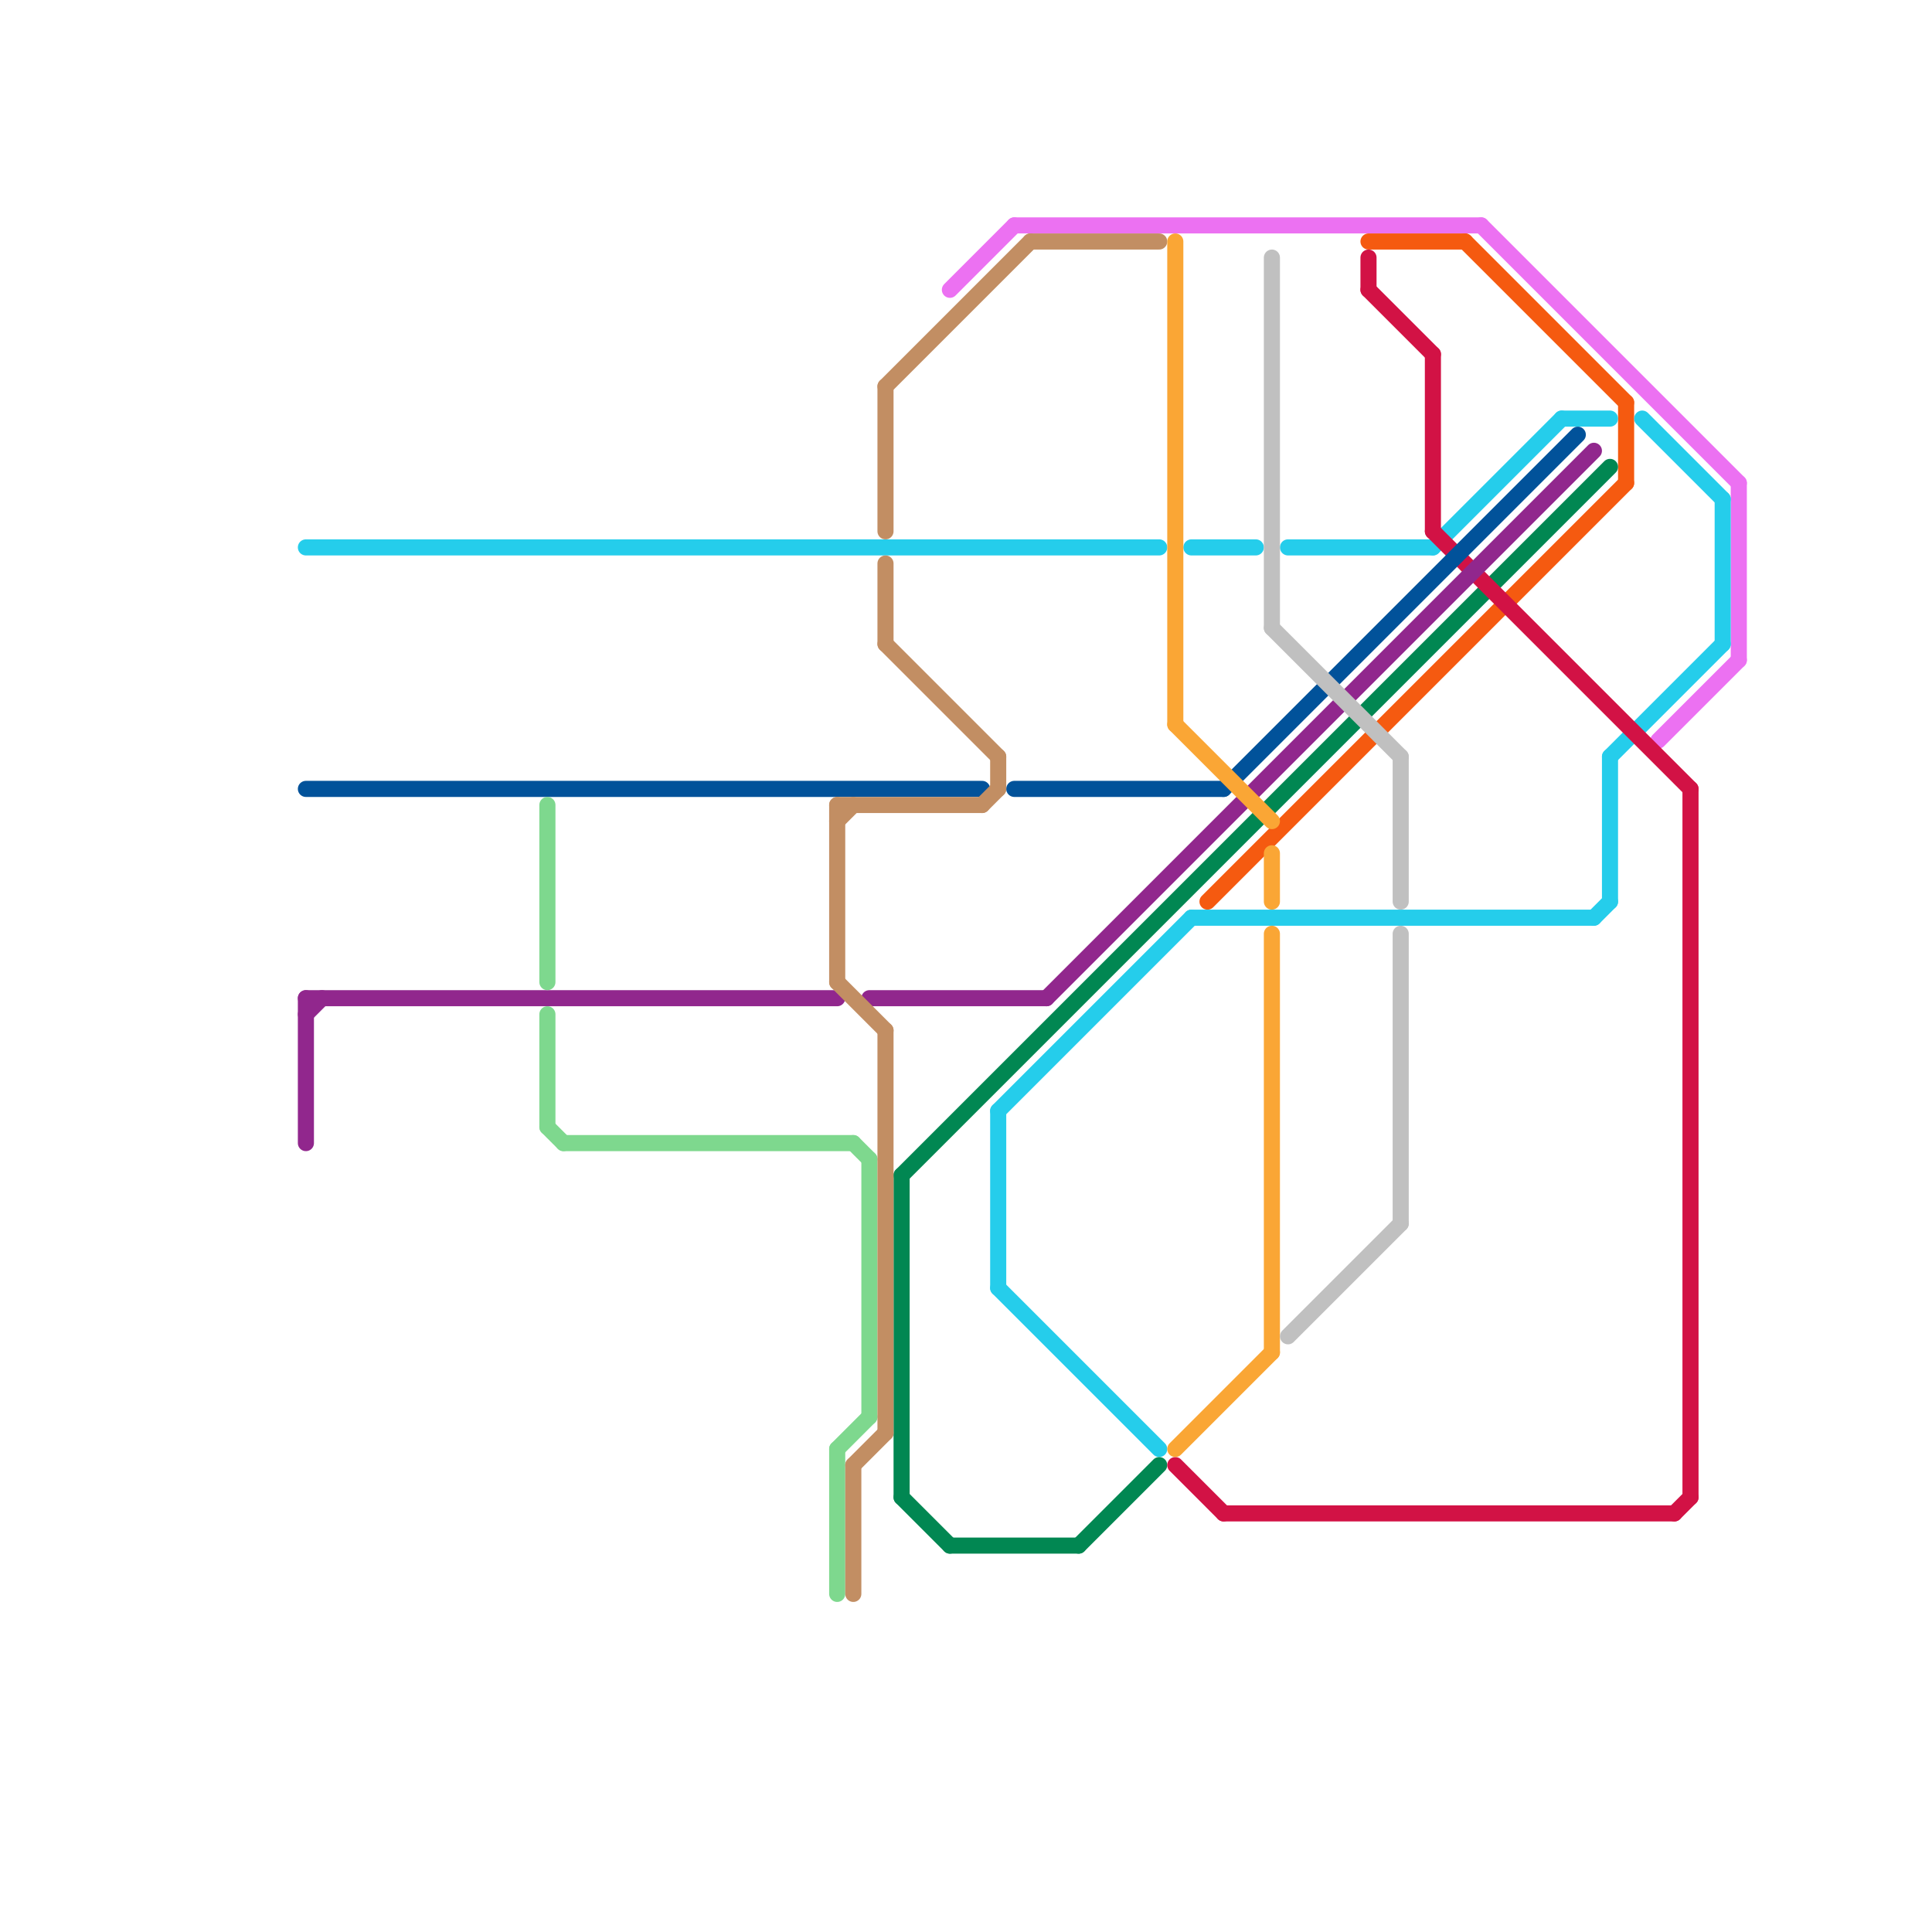 
<svg version="1.1" xmlns="http://www.w3.org/2000/svg" viewBox="0 0 120 120">
<style>text { font: 1px Helvetica; font-weight: 600; white-space: pre; dominant-baseline: central; } line { stroke-width: 1; fill: none; stroke-linecap: round; stroke-linejoin: round; } .c0 { stroke: #ec71f2 } .c1 { stroke: #f55a10 } .c2 { stroke: #25cdeb } .c3 { stroke: #018752 } .c4 { stroke: #d21245 } .c5 { stroke: #01529a } .c6 { stroke: #91278d } .c7 { stroke: #7ed88e } .c8 { stroke: #c28e63 } .c9 { stroke: #faa635 } .c10 { stroke: #c0c0c0 }</style><defs><g id="wm-xf"><circle r="1.2" fill="#000"/><circle r="0.9" fill="#fff"/><circle r="0.6" fill="#000"/><circle r="0.3" fill="#fff"/></g><g id="wm"><circle r="0.6" fill="#000"/><circle r="0.3" fill="#fff"/></g></defs><line class="c0" x1="108" y1="30" x2="108" y2="41"/><line class="c0" x1="92" y1="14" x2="108" y2="30"/><line class="c0" x1="59" y1="18" x2="63" y2="14"/><line class="c0" x1="103" y1="46" x2="108" y2="41"/><line class="c0" x1="63" y1="14" x2="92" y2="14"/><line class="c1" x1="75" y1="56" x2="101" y2="30"/><line class="c1" x1="85" y1="15" x2="91" y2="15"/><line class="c1" x1="101" y1="25" x2="101" y2="30"/><line class="c1" x1="91" y1="15" x2="101" y2="25"/><line class="c2" x1="62" y1="69" x2="74" y2="57"/><line class="c2" x1="62" y1="80" x2="72" y2="90"/><line class="c2" x1="80" y1="34" x2="89" y2="34"/><line class="c2" x1="74" y1="34" x2="78" y2="34"/><line class="c2" x1="100" y1="47" x2="100" y2="56"/><line class="c2" x1="102" y1="26" x2="107" y2="31"/><line class="c2" x1="74" y1="57" x2="99" y2="57"/><line class="c2" x1="89" y1="34" x2="97" y2="26"/><line class="c2" x1="100" y1="47" x2="107" y2="40"/><line class="c2" x1="97" y1="26" x2="100" y2="26"/><line class="c2" x1="62" y1="69" x2="62" y2="80"/><line class="c2" x1="107" y1="31" x2="107" y2="40"/><line class="c2" x1="19" y1="34" x2="72" y2="34"/><line class="c2" x1="99" y1="57" x2="100" y2="56"/><line class="c3" x1="56" y1="93" x2="59" y2="96"/><line class="c3" x1="59" y1="96" x2="67" y2="96"/><line class="c3" x1="56" y1="73" x2="100" y2="29"/><line class="c3" x1="56" y1="73" x2="56" y2="93"/><line class="c3" x1="67" y1="96" x2="72" y2="91"/><line class="c4" x1="89" y1="33" x2="105" y2="49"/><line class="c4" x1="105" y1="49" x2="105" y2="93"/><line class="c4" x1="85" y1="16" x2="85" y2="18"/><line class="c4" x1="104" y1="94" x2="105" y2="93"/><line class="c4" x1="85" y1="18" x2="89" y2="22"/><line class="c4" x1="89" y1="22" x2="89" y2="33"/><line class="c4" x1="73" y1="91" x2="76" y2="94"/><line class="c4" x1="76" y1="94" x2="104" y2="94"/><line class="c5" x1="63" y1="49" x2="76" y2="49"/><line class="c5" x1="19" y1="49" x2="61" y2="49"/><line class="c5" x1="76" y1="49" x2="98" y2="27"/><line class="c6" x1="19" y1="62" x2="52" y2="62"/><line class="c6" x1="54" y1="62" x2="65" y2="62"/><line class="c6" x1="65" y1="62" x2="99" y2="28"/><line class="c6" x1="19" y1="62" x2="19" y2="71"/><line class="c6" x1="19" y1="63" x2="20" y2="62"/><line class="c7" x1="54" y1="72" x2="54" y2="88"/><line class="c7" x1="52" y1="90" x2="54" y2="88"/><line class="c7" x1="34" y1="50" x2="34" y2="61"/><line class="c7" x1="35" y1="71" x2="53" y2="71"/><line class="c7" x1="52" y1="90" x2="52" y2="99"/><line class="c7" x1="34" y1="63" x2="34" y2="70"/><line class="c7" x1="34" y1="70" x2="35" y2="71"/><line class="c7" x1="53" y1="71" x2="54" y2="72"/><line class="c8" x1="53" y1="91" x2="55" y2="89"/><line class="c8" x1="55" y1="40" x2="62" y2="47"/><line class="c8" x1="61" y1="50" x2="62" y2="49"/><line class="c8" x1="62" y1="47" x2="62" y2="49"/><line class="c8" x1="64" y1="15" x2="72" y2="15"/><line class="c8" x1="52" y1="61" x2="55" y2="64"/><line class="c8" x1="55" y1="64" x2="55" y2="89"/><line class="c8" x1="55" y1="24" x2="64" y2="15"/><line class="c8" x1="55" y1="35" x2="55" y2="40"/><line class="c8" x1="52" y1="50" x2="52" y2="61"/><line class="c8" x1="52" y1="50" x2="61" y2="50"/><line class="c8" x1="55" y1="24" x2="55" y2="33"/><line class="c8" x1="52" y1="51" x2="53" y2="50"/><line class="c8" x1="53" y1="91" x2="53" y2="99"/><line class="c9" x1="79" y1="58" x2="79" y2="84"/><line class="c9" x1="73" y1="15" x2="73" y2="45"/><line class="c9" x1="79" y1="53" x2="79" y2="56"/><line class="c9" x1="73" y1="45" x2="79" y2="51"/><line class="c9" x1="73" y1="90" x2="79" y2="84"/><line class="c10" x1="87" y1="58" x2="87" y2="76"/><line class="c10" x1="79" y1="16" x2="79" y2="39"/><line class="c10" x1="80" y1="83" x2="87" y2="76"/><line class="c10" x1="87" y1="47" x2="87" y2="56"/><line class="c10" x1="79" y1="39" x2="87" y2="47"/>
</svg>
